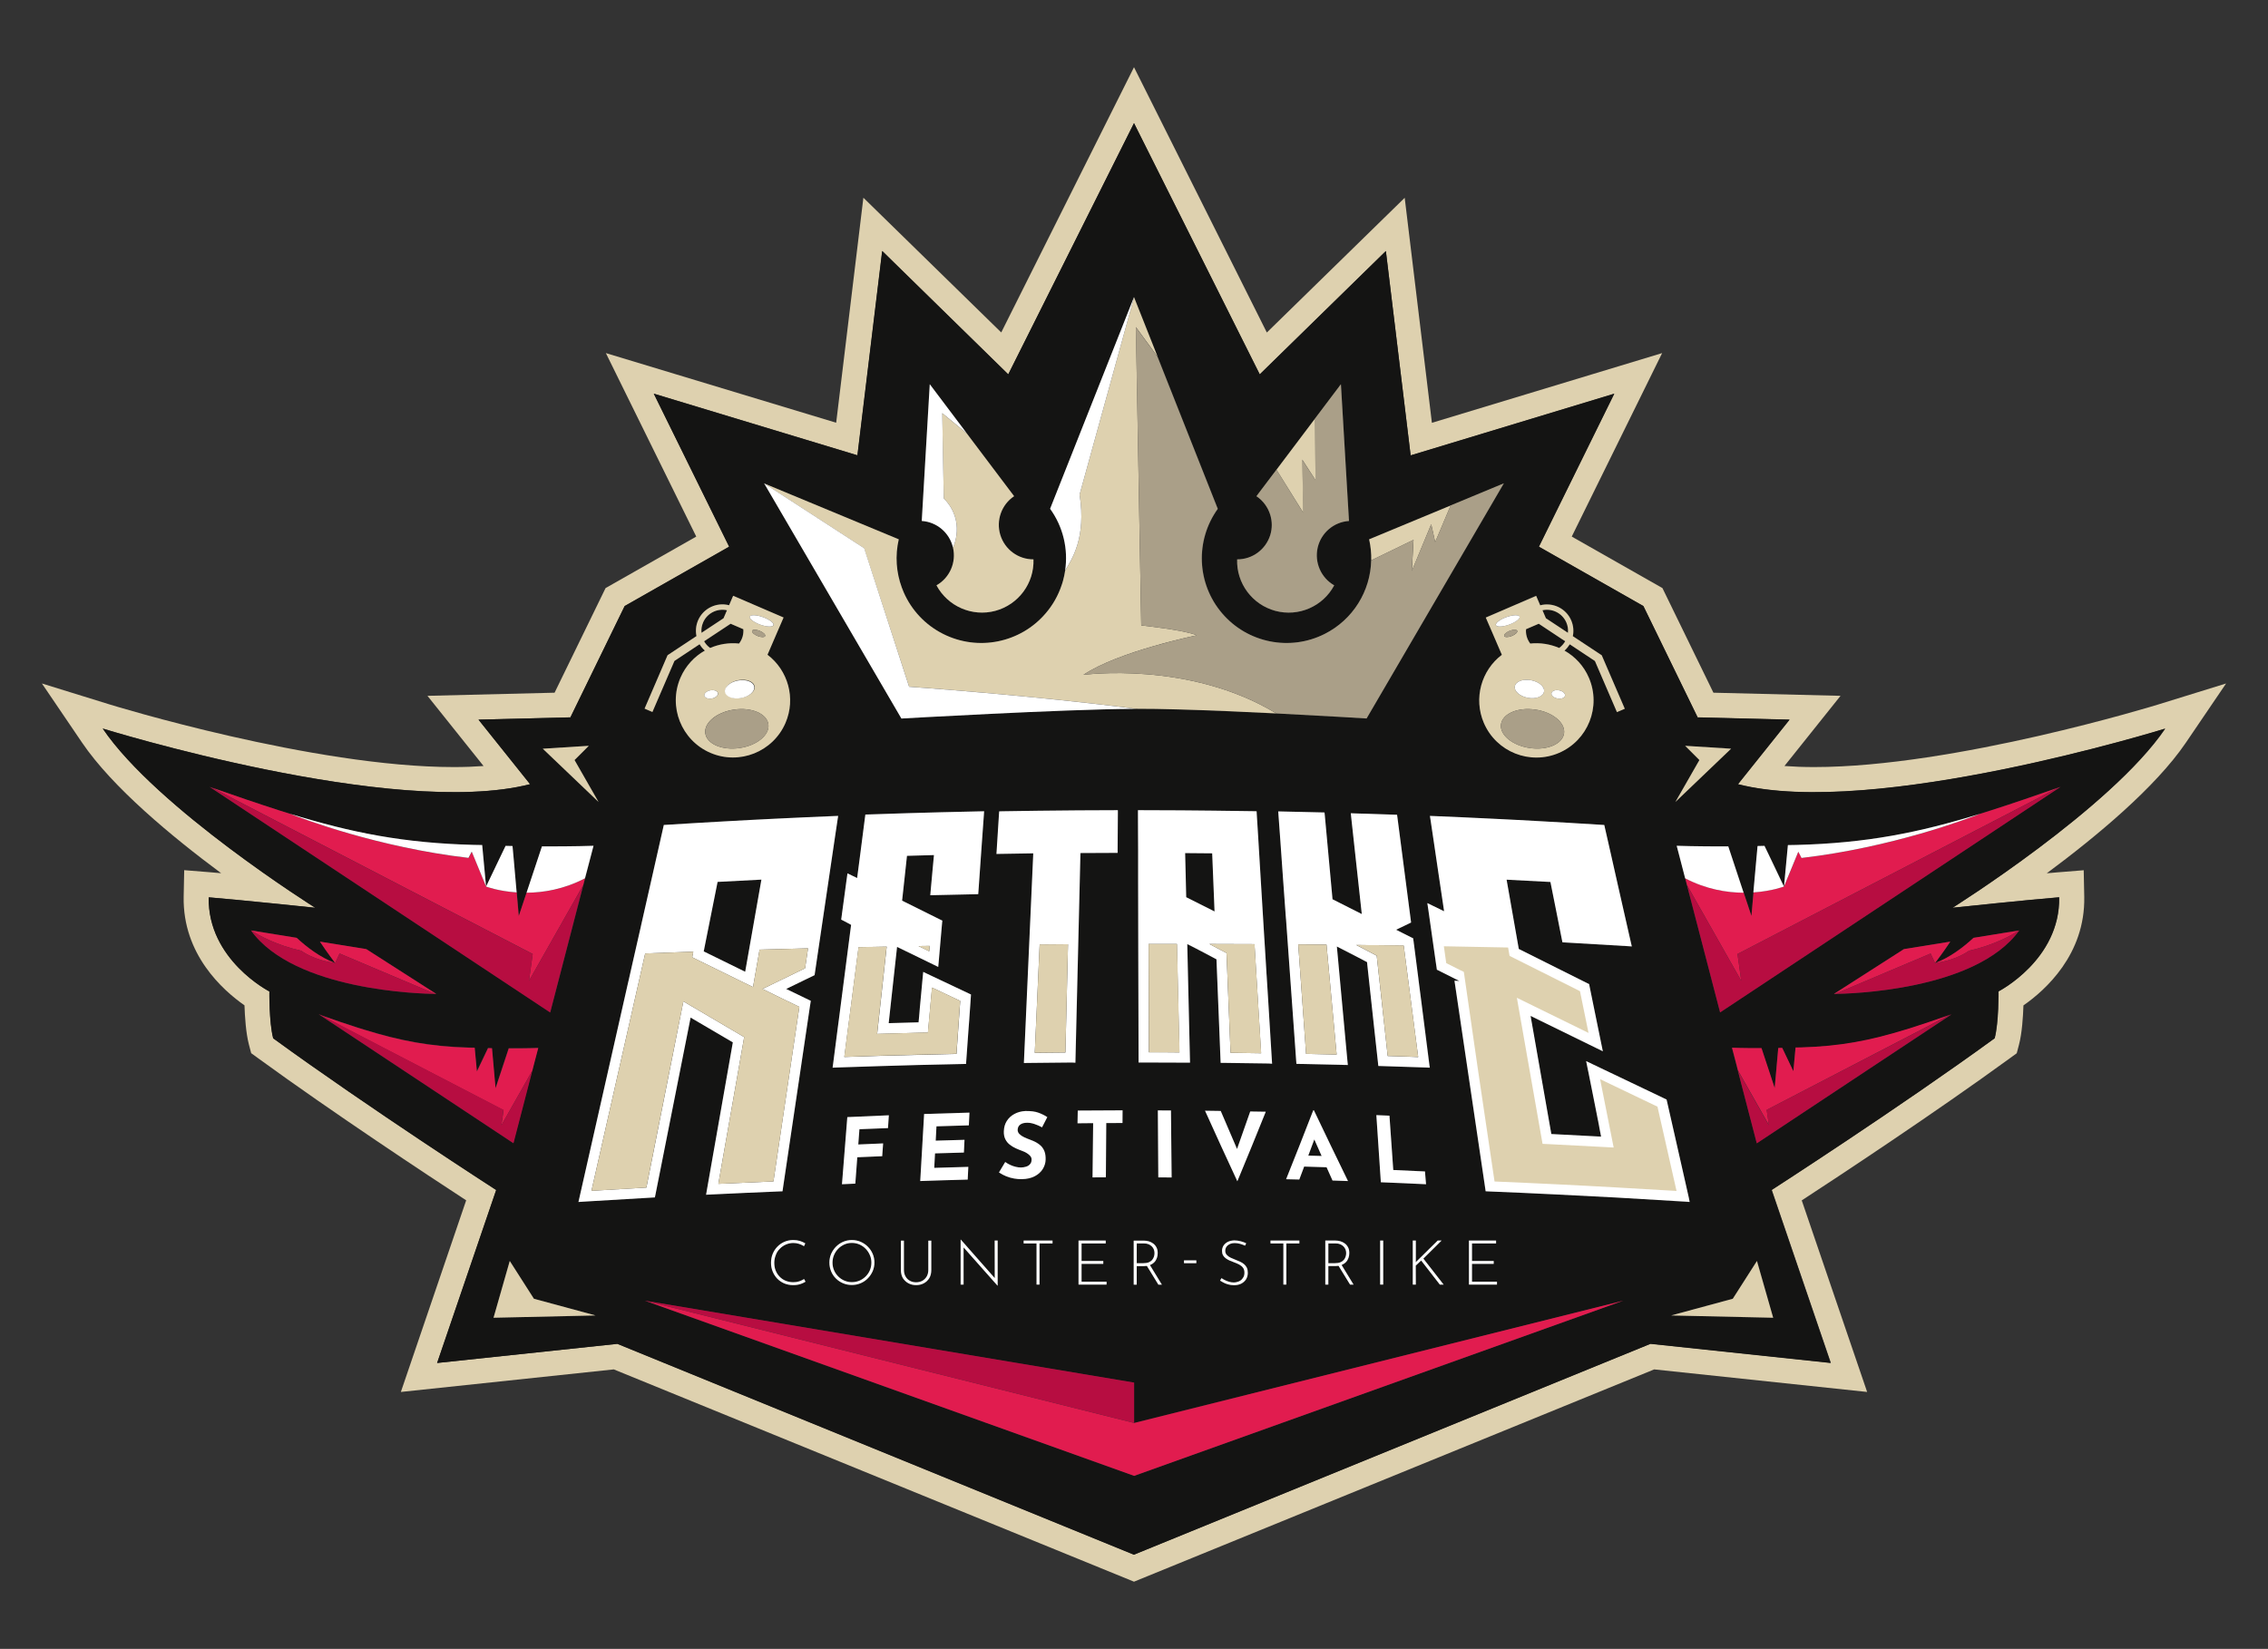 <?xml version="1.0" encoding="utf-8"?>
<!-- Generator: Adobe Illustrator 27.5.0, SVG Export Plug-In . SVG Version: 6.00 Build 0)  -->
<svg version="1.1" id="Vrstva_3" xmlns="http://www.w3.org/2000/svg" xmlns:xlink="http://www.w3.org/1999/xlink" x="0px" y="0px"
	 viewBox="0 0 2976 2164" style="enable-background:new 0 0 2976 2164;" xml:space="preserve">
<rect x="0" y="0" width="2976" height="2164" fill="#333333" stroke="none"/>
<style type="text/css">
	.st0{fill:none;}
	.st1{fill:#DED1AF;}
	.st2{fill:#141413;}
	.st3{fill:#FFFFFF;}
	.st4{fill:#E11C4F;}
	.st5{fill:#AA9F88;}
	.st6{fill:#B70D41;}
</style>
<g>
	<polygon class="st0" points="1916.9,1290.7 1921.8,1285.2 1939,1401.4 1920.8,1275.4 	"/>
	<path class="st1" d="M2831.5,924.7c-2.6,0.8-266.4,82-451.1,82c-13.8,0-26.8-0.5-38.9-1.4l73.6-92.1l-166.8-4.1l-66.9-137.3
		l-119-67.6L2181,463.4l-302.1,91.5l-35.7-295.3l-180.9,176.8L1488,88.2l-174.2,348.1l-180.9-176.8l-35.7,295.3L795,463.4
		l118.6,240.8l-119,67.6l-66.9,137.3l-166.8,4.1l73.6,92.1c-12.2,0.9-25.2,1.4-38.9,1.4c-184.8,0-448.5-81.2-451.1-82L55,897
		l52.6,77.5c39.8,58.7,117.8,123.4,182.6,171.5c-5.1-0.5-9.7-0.8-13.7-1.2l-34.8-2.8l-0.7,34.9c-1.4,75.6,51.3,122.6,79.8,142.5
		c0.5,15.2,1.9,36.4,5.8,51.4l3,11.4l9.5,6.9c98.5,71.7,223.2,154,272.6,186.2L526,1826.8l279.4-29.6l682.6,278.6l682.6-278.6
		l279.4,29.6l-85.8-251.4c49.4-32.2,174.1-114.5,272.6-186.2l9.5-6.9l3-11.4c3.9-15,5.3-36.2,5.8-51.4
		c28.5-19.8,81.2-66.8,79.8-142.5l-0.7-34.9l-34.8,2.8c-4,0.3-8.6,0.7-13.7,1.2c64.9-48.1,142.8-112.8,182.6-171.5L2921,897
		L2831.5,924.7z M2562.3,1191.2c0,0,100.1-10.5,139.8-13.7c1.5,82-79.6,123.5-79.6,123.5s0.5,40.4-5,61.5
		c-125.8,91.6-292.6,199.1-292.6,199.1l77.5,227l-236.5-25.1L1488,2040.3l-677.8-276.7l-236.5,25.1l77.5-227
		c0,0-166.8-107.5-292.6-199.1c-5.5-21.1-5-61.5-5-61.5s-81.1-41.5-79.6-123.5c39.6,3.2,139.8,13.7,139.8,13.7
		s-207.8-130.3-278.9-235.2c0,0,382.2,118.7,560.8,73l-67.7-84.7l120.6-3l71.2-146.1l137.1-77.9l-98.9-200.8l267.2,80.9l32.5-268.2
		L1323,491.3l165-329.7l165,329.7l165.5-161.8l32.5,268.2l267.2-80.9l-98.9,200.8l137.1,77.9l71.2,146.1l120.6,3l-67.7,84.7
		c178.5,45.7,560.8-73,560.8-73C2770.1,1060.9,2562.3,1191.2,2562.3,1191.2z"/>
	<path class="st2" d="M949.4,811.4l4.5-10.5c-12.7-2.8-26,3.7-31.3,16c-1.9,4.4-2.6,9.1-2.1,13.6L949.4,811.4z"/>
	<path class="st2" d="M2057.4,830.5c0.4-4.5-0.2-9.1-2.1-13.6c-5.3-12.3-18.6-18.8-31.3-16l4.5,10.5L2057.4,830.5z"/>
	<path class="st2" d="M1127.8,1633.3c-3.1-1.4-6.4-2-9.9-2c-3.6,0-6.9,0.7-10,2.1c-3.1,1.4-5.8,3.3-8.1,5.7
		c-2.3,2.4-4.1,5.1-5.4,8.3c-1.3,3.1-1.9,6.4-1.9,9.9c0,3.5,0.7,6.8,2,9.9c1.3,3.1,3.1,5.8,5.5,8.1c2.3,2.3,5,4.2,8.1,5.5
		c3.1,1.3,6.3,2,9.8,2c3.6,0,6.9-0.7,10-2c3.1-1.3,5.8-3.2,8.1-5.5c2.3-2.3,4.2-5,5.5-8.1c1.3-3.1,2-6.4,2-10c0-3.5-0.7-6.9-2-10
		c-1.3-3.1-3.2-5.9-5.5-8.2C1133.6,1636.5,1130.9,1634.6,1127.8,1633.3z"/>
	<path class="st2" d="M999.1,1154.5c-19.1,0.9-38.4,1.9-57.5,3l-18.2,91.3c17.8,8.8,36,17.7,54.4,26.7L999.1,1154.5z"/>
	<path class="st2" d="M931.9,850.4c11.8-5.1,24.9-7.2,38-5.8c1.3-1.8,2.5-3.7,3.4-5.8c1.8-4.2,2.5-8.7,2.2-13l-16.7-7.2l-34.7,23
		C926,845,928.6,848,931.9,850.4z"/>
	<path class="st2" d="M1759,1656.6c1.9-0.8,3.4-1.9,4.5-3.2c1.1-1.3,1.9-2.7,2.3-4.3c0.5-1.5,0.7-3.1,0.7-4.5c0-1.7-0.3-3.4-0.9-4.9
		c-0.6-1.5-1.5-2.9-2.7-4c-1.2-1.2-2.6-2.1-4.3-2.8c-1.7-0.7-3.6-1-5.6-1h-9.8v25.9h8.7C1754.7,1657.8,1757.1,1657.4,1759,1656.6z"
		/>
	<path class="st2" d="M1592.2,1159.1l-1.6-39.3c-11.8-0.1-23.7-0.2-35.5-0.3l0.7,28l0.7,29.9c12.3,6.2,24.7,12.4,37.2,18.7
		L1592.2,1159.1z"/>
	<path class="st2" d="M2007.9,844.6c13.1-1.4,26.2,0.7,38,5.8c3.3-2.4,6-5.4,7.9-8.8l-34.7-23l-16.7,7.2c-0.3,4.3,0.3,8.8,2.2,13
		C2005.4,840.9,2006.6,842.8,2007.9,844.6z"/>
	<path class="st2" d="M1511.9,1653.4c1.1-1.3,1.9-2.7,2.3-4.3c0.5-1.5,0.7-3.1,0.7-4.5c0-1.7-0.3-3.4-0.9-4.9
		c-0.6-1.5-1.5-2.9-2.7-4c-1.2-1.2-2.6-2.1-4.3-2.8c-1.7-0.7-3.6-1-5.6-1h-9.8v25.9h8.7c2.9,0,5.3-0.4,7.2-1.2
		C1509.4,1655.8,1510.9,1654.7,1511.9,1653.4z"/>
	<path class="st2" d="M1724.6,1495.4c-2.6,7.1-5.3,14.1-7.9,21.2c5.8,0.2,11.6,0.3,17.5,0.5
		C1731,1509.9,1727.8,1502.7,1724.6,1495.4z"/>
	<path class="st2" d="M2280.5,1029.1l67.7-84.7l-120.6-3l-71.2-146.1l-137.1-77.9l98.9-200.8L1851,597.6l-32.5-268.2L1653,491.3
		l-165-329.7l-165,329.7l-165.5-161.8L1125,597.6l-267.2-80.9l98.9,200.8l-137.1,77.9l-71.2,146.1l-120.6,3l67.7,84.7
		c-178.5,45.7-560.8-73-560.8-73c71.1,104.8,278.9,235.2,278.9,235.2s-100.1-10.5-139.8-13.7c-1.5,82,79.6,123.5,79.6,123.5
		s-0.5,40.4,5,61.5c125.8,91.6,292.6,199.1,292.6,199.1l-77.5,227l236.5-25.1l677.8,276.7l677.8-276.7l236.5,25.1l-77.5-227
		c0,0,166.8-107.5,292.6-199.1c5.5-21.1,5-61.5,5-61.5s81.1-41.5,79.6-123.5c-39.6,3.2-139.8,13.7-139.8,13.7
		s207.8-130.3,278.9-235.2C2841.2,956.1,2459,1074.8,2280.5,1029.1z M2211.2,978.8l60.3,3.7l-73.1,69.9l31.5-55L2211.2,978.8z
		 M2021.1,794.3c16.3-4.3,33.8,3.9,40.7,19.8c2.9,6.8,3.5,14,2.1,20.7l37.8,25l0,0l0.1,0L2132,930l-10.3,4.4l-28.9-67.1l-33-21.9
		c-1.8,3.1-4.1,5.9-6.9,8.3c13.8,7.8,25.2,20,32,35.6c16.4,38-1.2,82.2-39.2,98.6c-38,16.4-82.2-1.2-98.6-39.2
		c-13.9-32.4-3.3-69.1,23.6-89.5l-13-30.2l0,0l-8.1-18.7l66.1-28.5L2021.1,794.3z M1623.4,734.1c20,0.1,37.6-12.9,43.5-32
		c2.7-8.8,2.6-17.9,0-26.3c-2.9-9.8-9.2-18.6-18.2-24.6l26.3-34.8l50.5-66.9l34.1-45.2l7.6,129l3,50.5c-19.9,1.3-36.7,15.5-41.1,35
		c-4.5,19.5,4.3,39.6,21.7,49.5c-14.8,27.7-46.8,41.6-77.2,33.5C1643.1,793.5,1622.3,765.5,1623.4,734.1z M1214.3,599.8l5.6-95.6
		l48.6,64.5l49.6,65.8l12.6,16.7c-16.6,11.1-24,31.8-18.1,50.9c5.9,19.1,23.5,32.1,43.5,32c1,31.4-19.8,59.4-50.1,67.6
		c-30.4,8.1-62.4-5.7-77.2-33.5c17.3-9.9,26.2-30,21.7-49.5c-4.5-19.5-21.2-33.7-41.1-35L1214.3,599.8z M1179.4,707.8
		c-5,21.7-3.3,43.6,4,63.3c0.8,2.2,1.7,4.4,2.6,6.5c10.2,23,28,42.5,51.7,54.4c45.7,23,101.3,11.8,134.5-27.1
		c9.3-10.9,16.2-23.3,20.7-36.3c0.8-2.3,1.5-4.7,2.2-7.1c1.1-4.1,2-8.3,2.6-12.5c4.1-27.9-2.4-57.1-19.7-81.2l24.4-61.5l85.7-216.3
		l0.1,0.3l30.9,78l0,0l79,199.5c-29.9,41.6-27.6,98.1,5.7,137.1c33.2,38.9,88.7,50.1,134.5,27.1c37.3-18.8,60.2-56.3,61.1-96.6
		c0.2-9.1-0.7-18.4-2.8-27.6l107-44.4l69.8-29L1793.2,943c0,0-53.4-3.3-118.5-6.6h0c-20.1-1-41.2-2-62.3-2.9
		c-45.4-1.9-90.2-3.3-122.2-3.2h-2.2c-93.9,0.5-305.2,12.7-305.2,12.7l-180.1-308.6L1179.4,707.8z M1894.3,1685.9h-5l-24.5-31.6
		l-7,6.7l0.1,24.9h-4.1v-57.8h4.1v26.1l-0.2,2.8l0.2-0.7l28.6-28.2h5.1l-23.9,23.7L1894.3,1685.9z M1811.9,1551.6
		c-2-29.4-3.9-58.7-5.9-88.1c5.7,0.2,11.5,0.5,17.2,0.7c1.7,23.8,3.4,47.5,5,71.3c13.9,0.6,27.8,1.2,41.6,1.9
		c0.4,5.6,0.9,11.2,1.3,16.8C1851.4,1553.3,1831.6,1552.4,1811.9,1551.6z M1815,1628.1v57.8h-4v-57.8H1815z M1871.1,1401.1
		c-19.4-0.7-39.1-1.3-58.6-1.9l-3.8-0.1l-0.4-3.8l-5-45.5l-8.9-82l-0.5-5c0,0-25.9-13.7-39.6-20.5l11.8,128l2.1,22.6l0.5,4.9
		l-4.9-0.1c-19.4-0.5-39.2-0.9-58.6-1.3l-4-0.1l-0.3-4l-6.4-89.4l-6.9-96.3l-0.1-0.8l-0.3-3.8l-1.2-16.4l-1.9-26.3l-0.3-4.1
		l-3.8-53.8l-2.3-31.6l-0.3-4.8l4.8,0.1c17.3,0.3,34.7,0.7,52,1.2l3.9,0.1l0.4,3.9l10.1,110c12.7,6.4,25.5,12.9,38.4,19.4
		l-13.1-119.8l-0.8-7.5l-0.5-5l5,0.2c17.3,0.5,34.7,1.1,52,1.7l3.7,0.1l0.5,3.7l12.7,97.7l4.8,36.9l0.4,3.1l-2.8,1.4
		c-5.6,2.7-11.2,5.4-16.9,8.1c6.8,3.4,13.5,6.8,20.3,10.2l2.1,1l0.3,2.3l0.2,1.3l0.1,0.7l0.3,2.5l0.3,2.1l5.5,42.8l0.3,2.6l0.2,1.6
		l2.8,21.6l11.3,87.2l0.7,5.1L1871.1,1401.1z M1667.1,1631.9v-3.8h37.9v3.8h-17v54h-4v-54H1667.1z M1631.2,1663.6
		c-1.4-1.7-3.1-3.1-5.2-4.2c-2.1-1.1-4.4-2.1-6.8-2.9c-1.8-0.7-3.7-1.5-5.5-2.2c-1.8-0.8-3.5-1.7-5-2.9c-1.5-1.1-2.7-2.5-3.6-4
		c-0.9-1.6-1.3-3.5-1.3-5.7c0-2.8,0.7-5.2,2.1-7.2c1.4-2.1,3.3-3.7,5.7-4.8c2.4-1.2,5.2-1.8,8.3-1.8c2.7,0,5.5,0.4,8.3,1.1
		c2.8,0.7,5.2,1.6,7.3,2.7l-1.5,3.1c-1.7-0.8-3.7-1.6-6.2-2.3c-2.4-0.7-4.9-1.1-7.3-1.1c-3.8,0-6.8,1-9.1,2.9
		c-2.3,1.9-3.4,4.3-3.4,7.2c0,2.2,0.7,4,2,5.4c1.3,1.4,3,2.7,5.1,3.7c2.1,1,4.4,2,6.8,2.9c1.9,0.7,3.8,1.5,5.7,2.4
		c1.9,0.9,3.6,1.9,5.1,3.2c1.5,1.3,2.7,2.8,3.6,4.6c0.9,1.8,1.3,4.1,1.3,6.8c0,3.2-0.8,6-2.3,8.5c-1.5,2.5-3.6,4.4-6.4,5.7
		c-2.7,1.4-5.9,2-9.4,2c-2.9,0-5.5-0.4-7.9-1.1c-2.4-0.7-4.4-1.5-6.2-2.5c-1.8-1-3.2-1.7-4.2-2.4l1.9-3.3c1.2,0.9,2.6,1.7,4.4,2.6
		c1.7,0.9,3.6,1.6,5.6,2.2c2,0.6,4,0.9,6,0.9c2.3,0,4.6-0.5,6.8-1.4c2.2-0.9,4-2.3,5.5-4.2c1.4-1.9,2.2-4.2,2.2-7.1
		C1633.2,1667.6,1632.5,1665.3,1631.2,1663.6z M1623.6,1550.4c-14.4-30.9-28.6-61.8-42.4-92.6c6.9,0.1,13.8,0.2,20.6,0.3
		c7.1,16.6,14.2,33.3,21.4,49.9c5.8-16.4,11.6-32.8,17.3-49.2c6.8,0.1,13.6,0.3,20.4,0.4C1648.7,1489.5,1636.3,1519.9,1623.6,1550.4
		z M1605.9,1395.1l-4.1,0l-0.2-4.1l-1.5-37.8l-3.6-89.4l-0.2-4.6c0,0-24.9-13.3-38.3-20l1.5,65.5l2,85.6l0.1,4.5l-4.5,0
		c-19.4-0.1-39.1-0.2-58.6-0.2l-4.4,0l0-4.3l-0.4-139.1l-0.1-46.6l0-1.5l0-3l-0.1-42.7l0-4.1l0-19.1l0-19l-0.1-19.9l-0.1-27.4l0-4.4
		l4.4,0c17.3,0,34.8,0.1,52,0.2c14.4,0.1,29,0.2,43.3,0.4c17.2,0.2,34.7,0.4,52,0.7l4,0.1l0.2,4l1.9,30.4l1,16.9l2,33.1l5,82.2
		l0.2,2.8l0.1,1.7l2.3,37.3l0.3,5.4l0.1,1.1l0.2,3.1l1.6,25.5l5.1,83.1l0.3,4.7l-4.7-0.1C1645,1395.6,1625.3,1395.3,1605.9,1395.1z
		 M1569.7,1654.1v3.7h-16.2v-3.7H1569.7z M1524.6,1685.9h-4.6l-15.1-24.6c-1.3,0.2-2.8,0.3-4.3,0.3h-9v24.3h-4v-57.8h13.2
		c2.2,0,4.3,0.3,6.5,0.9c2.1,0.6,4.1,1.6,5.9,2.9c1.8,1.3,3.2,3,4.3,5.1c1.1,2.1,1.6,4.5,1.6,7.4c0,2.2-0.3,4.3-1,6.3
		c-0.7,2-1.7,3.9-3.2,5.5c-1.5,1.6-3.4,2.9-5.7,3.9c-0.1,0-0.1,0-0.2,0.1L1524.6,1685.9z M1519.8,1545.2
		c-0.2-29.3-0.4-58.6-0.6-87.9c5.7,0,11.5,0.1,17.2,0.1c0.3,29.3,0.6,58.6,0.9,88C1531.5,1545.3,1525.7,1545.3,1519.8,1545.2z
		 M1704.8,1548.1c-5.8-0.2-11.5-0.3-17.3-0.4c12.1-30.2,24-60.3,35.6-90.4c0.3,0,0.6,0,0.9,0c14.6,30.9,29.5,61.8,44.7,92.8
		c-6.8-0.2-13.5-0.5-20.3-0.7c-2.6-5.8-5.2-11.6-7.8-17.4c-9.8-0.3-19.6-0.6-29.4-0.9C1709.2,1536.7,1707,1542.4,1704.8,1548.1z
		 M1739.1,1628.1h13.2c2.2,0,4.3,0.3,6.5,0.9c2.1,0.6,4.1,1.6,5.9,2.9c1.8,1.3,3.2,3,4.3,5.1c1.1,2.1,1.6,4.5,1.6,7.4
		c0,2.2-0.3,4.3-1,6.3c-0.7,2-1.7,3.9-3.2,5.5c-1.5,1.6-3.4,2.9-5.7,3.9c-0.1,0-0.1,0-0.2,0.1l15.7,25.7h-4.6l-15.1-24.6
		c-1.3,0.2-2.8,0.3-4.3,0.3h-9v24.3h-4V1628.1z M1447.7,1654.9v3.8h-28.5v23.4h32.8v3.8h-36.8v-57.8h35.7v3.8h-31.7v23H1447.7z
		 M1451.6,1474c-0.2,23.7-0.4,47.5-0.5,71.2c-5.8,0-11.7,0.1-17.5,0.1c0.3-23.7,0.5-47.5,0.8-71.2c-6.8,0-13.7,0.1-20.5,0.2
		c0.1-5.6,0.2-11.2,0.3-16.7c19.6-0.2,39.2-0.3,58.8-0.3c0,5.6,0,11.2-0.1,16.7C1465.8,1474,1458.7,1474,1451.6,1474z
		 M1343.2,1631.9v-3.8h37.9v3.8h-17v54h-4v-54H1343.2z M1352.3,1517.3c-1.1-1.4-2.6-2.7-4.6-3.9c-1.9-1.2-4-2.2-6.3-3
		c-2.7-1-5.4-2.1-8.3-3.4c-2.8-1.3-5.5-2.9-7.9-4.8c-2.4-1.9-4.4-4.3-5.8-7.2c-1.5-2.9-2.1-6.4-1.9-10.6c0.2-5.1,1.5-9.5,3.9-13.3
		c2.4-3.8,5.7-6.8,9.9-9.1c4.2-2.3,9-3.6,14.4-3.9c7-0.1,12.7,0.6,17.1,2.2c4.3,1.6,8.2,3.5,11.7,5.8c-2.3,4.5-4.6,8.9-6.9,13.4
		c-3.3-1.8-6.6-3.2-10.1-4.4c-3.4-1.1-6.6-1.7-9.6-1.6c-3.7,0.1-6.7,0.9-8.9,2.4c-2.2,1.6-3.3,3.8-3.4,6.9c-0.1,2.1,0.7,3.9,2.3,5.5
		c1.6,1.6,3.6,3,6.2,4.2c2.5,1.2,5.2,2.3,8,3.3c2.5,0.9,5,2,7.5,3.3c2.5,1.3,4.7,2.9,6.6,4.8c1.9,1.9,3.5,4.3,4.6,7.2
		c1.1,2.9,1.6,6.4,1.5,10.7c-0.1,4.5-1.4,8.6-3.8,12.5c-2.4,3.9-5.9,7-10.5,9.4c-4.6,2.4-10.2,3.7-16.8,3.8
		c-3.4,0.1-6.8-0.2-10.3-0.8c-3.5-0.6-6.9-1.6-10.2-2.9c-3.3-1.3-6.5-3-9.6-5.1c2.7-4.6,5.5-9.1,8.2-13.7c2,1.5,4.3,2.8,6.7,3.9
		c2.4,1.1,4.8,2,7.3,2.5c2.5,0.6,4.7,0.9,6.8,0.8c2.1,0,4.2-0.4,6.4-1c2.1-0.6,3.9-1.7,5.4-3.1c1.4-1.5,2.2-3.5,2.3-6
		C1353.9,1520.3,1353.4,1518.7,1352.3,1517.3z M1348.3,1395.2l-4.6,0.1l0.2-4.6l6-134.5l6.1-136.1c-14.5,0.2-29.2,0.4-43.6,0.7
		l-4.7,0.1l0.3-4.7l1.8-28.5l1.2-18.7l0.3-4l4-0.1c15.8-0.3,31.7-0.5,47.4-0.7c17.3-0.2,34.7-0.4,52-0.5c15.9-0.1,32-0.2,47.9-0.2
		l4.4,0l0,4.4l-0.2,29.5l-0.1,17.8l0,4.3l-4.3,0c-14.8,0-29.7,0.1-44.5,0.2l-3.2,133.4l-3.3,137.6l-0.1,4.2l-4.2,0
		C1387.5,1394.8,1367.7,1395,1348.3,1395.2z M1264.4,1685.9h-3.9v-59h0.2l44.5,50.6l-0.1-49.4h3.8v59.2h-0.2l-44.5-50.2
		L1264.4,1685.9z M1158.9,1500.6c-0.4,5.6-0.8,11.2-1.2,16.8c-10.9,0.4-21.8,0.9-32.7,1.4c-0.9,11.5-1.7,23.1-2.6,34.6
		c-5.8,0.3-11.7,0.5-17.5,0.8c2.3-29.4,4.7-58.7,7-88.1c18.2-0.9,36.4-1.7,54.5-2.4c-0.4,5.6-0.8,11.2-1.1,16.8
		c-12.5,0.5-25,1-37.5,1.6c-0.5,6.7-1,13.3-1.5,20C1137.1,1501.6,1148,1501.1,1158.9,1500.6z M1147.5,1657.1c0,4.1-0.8,7.9-2.3,11.4
		c-1.5,3.6-3.7,6.7-6.4,9.4c-2.7,2.7-5.9,4.8-9.4,6.4c-3.6,1.5-7.4,2.3-11.5,2.3c-4.1,0-7.9-0.7-11.4-2.2c-3.6-1.5-6.7-3.5-9.4-6.2
		c-2.7-2.7-4.8-5.8-6.4-9.4c-1.5-3.6-2.3-7.5-2.3-11.7c0-4.1,0.8-7.9,2.3-11.4c1.5-3.6,3.6-6.7,6.4-9.4c2.7-2.7,5.8-4.9,9.4-6.4
		c3.6-1.5,7.4-2.3,11.4-2.3c4.1,0,7.9,0.8,11.5,2.3c3.6,1.5,6.7,3.7,9.4,6.4c2.7,2.7,4.8,5.9,6.4,9.4
		C1146.7,1649.2,1147.5,1653,1147.5,1657.1z M1156.2,1399.1c-19.4,0.6-39.1,1.2-58.6,1.9l-5.1,0.2l0.7-5.1l6.1-47.3l1.6-12.1
		l15.4-119.2l0.5-3.7c0,0-6.6-3.7-10.2-5.5l-2.8-1.4l0.4-3.1l0.4-2.9l0.2-1.7l2.1-15.4l3.7-27.4l0.6-4.2l0.8-6l5.4,2.6
		c2.4,1.2,4.9,2.3,7.3,3.5l4.2-32.2l6.1-47.4l0.5-3.7l3.7-0.1c17.3-0.6,34.8-1.2,52-1.7c14.4-0.4,28.9-0.8,43.3-1.2
		c17.2-0.4,34.7-0.8,52-1.2l4.8-0.1l-0.3,4.8l-1.4,19.4l-2,27.9l-1.6,22.8l-2.1,29.9l-0.3,4l-4,0.1c-17.9,0.4-36.1,0.8-54,1.2
		l-4.9,0.1l0.4-4.9l2.5-27.5l1.9-20.3c-11.7,0.3-23.6,0.6-35.4,1l-3.2,29.6l-3.2,29.2c16.3,8.2,33.1,16.5,50.1,24.9l2.7,1.3l-0.3,3
		l-0.2,2.1l-4.3,49.4l-0.6,6.3l-5.7-2.8c-16.3-7.9-32.5-15.8-48.3-23.5l-4.1,37.2l-6.9,62.9c13-0.4,26.1-0.7,39.2-1.1l0.4-4.1
		l0.3-3.2l0.1-0.9l0-0.4l0.2-2.2l0.2-2.3l0.2-2.5l0.2-2.5l1.8-19.3l1.7-18.4l0.2-2.1l0.2-2.1l0.6-6.2l5.6,2.7
		c17.7,8.4,36,17,54.4,25.7l2.7,1.3l-0.2,3l-0.8,11.8l-1,13.9l-0.3,4.7l-0.5,6.5l-0.3,3.9l-0.8,11l-2.3,32.3l-0.3,4l-4,0.1
		c-19.4,0.4-39.2,0.8-58.6,1.3C1188.8,1398.2,1172.4,1398.6,1156.2,1399.1z M1182.3,1628.1h4v38.3c0,3.4,0.7,6.3,2.1,8.7
		c1.4,2.4,3.3,4.3,5.7,5.7c2.4,1.3,5.1,2,8.1,2c3.1,0,5.9-0.7,8.3-2c2.4-1.3,4.3-3.2,5.7-5.7c1.4-2.4,2.1-5.3,2.1-8.7v-38.3h3.9
		v38.5c0,4.2-0.9,7.8-2.6,10.7c-1.8,3-4.2,5.3-7.2,6.8c-3,1.6-6.4,2.4-10.1,2.4c-3.7,0-7.1-0.8-10.1-2.4c-3-1.6-5.4-3.9-7.1-6.8
		c-1.7-3-2.6-6.6-2.6-10.7V1628.1z M1207.5,1550c1.7-29.3,3.4-58.7,5.1-88c19.8-0.7,39.7-1.3,59.5-1.8c-0.3,5.6-0.5,11.2-0.8,16.7
		c-14.2,0.4-28.3,0.8-42.5,1.3c-0.3,6.3-0.7,12.5-1,18.8c12.6-0.4,25.2-0.8,37.8-1.1c-0.3,5.6-0.5,11.2-0.8,16.7
		c-12.6,0.3-25.3,0.7-37.9,1.1c-0.3,6.3-0.7,12.7-1,19c14.9-0.5,29.8-0.9,44.7-1.3c-0.3,5.6-0.5,11.2-0.8,16.7
		C1249,1548.7,1228.3,1549.3,1207.5,1550z M876.1,859.8L876.1,859.8L876.1,859.8l37.8-25c-1.4-6.7-0.8-13.9,2.1-20.7
		c6.9-16,24.4-24.1,40.7-19.8l5.3-12.4l66.1,28.5l-8.1,18.7l0,0l-13,30.2c26.9,20.3,37.5,57.1,23.6,89.5
		c-16.4,38-60.5,55.6-98.6,39.2c-38-16.4-55.6-60.5-39.2-98.6c6.7-15.7,18.2-27.8,32-35.6c-2.7-2.4-5-5.3-6.9-8.3l-33,21.9
		l-28.9,67.1l-10.3-4.4L876.1,859.8z M772.6,978.8l-18.7,18.7l31.5,55l-73.1-69.9L772.6,978.8z M275.1,1032.7
		c1.1,0.4,2.3,0.8,3.4,1.2c31.4,11,60,20.8,87,29.4c0.1,0.1,0.1,0.1,0.2,0.1c4.9,1.6,9.9,3.1,14.7,4.6
		c80.9,24.9,149.1,38.5,241,40.9c3.7,0.1,7.5,0.2,11.4,0.2l5.1,54.4l16.8-35.1l8.8-18.3c3.1,0.1,6.1,0.2,9.1,0.2l1.6,17.5l3.9,43.4
		l2.7,31l3.7-11l0-0.1l6.5-19.5l20.2-60.8c41.3,0.2,67.7-0.8,67.7-0.8l-3.5,13.4l-7.6,29.3l-2.3,8.9l-43.5,167.1L275.1,1032.7z
		 M329.3,1221.1l60,9.7c12.8,11.9,30.9,25.9,50.5,33.1c-0.5-0.7-11-14.4-20-28.1l60.8,9.8l91.8,58.8c0,0-0.5,0-1.4,0
		C554,1304.3,386.5,1300.6,329.3,1221.1z M418.2,1331.2c0.7,0.2,1.3,0.5,2,0.7c18,6.3,34.3,11.9,49.7,16.8c0,0,0.1,0,0.1,0
		c2.8,0.9,5.6,1.8,8.4,2.6c46.3,14.2,85.3,22,137.8,23.4c2.1,0.1,4.3,0.1,6.5,0.1l2.9,31.1l9.6-20.1l5-10.5c1.8,0.1,3.5,0.1,5.2,0.1
		l0.9,10l2.2,24.8l1.6,17.7l2.1-6.3l0,0l3.7-11.2l11.5-34.8c23.6,0.1,38.7-0.5,38.7-0.5l-2,7.6l-4.4,16.8l-1.3,5.1l-24.9,95.6
		L418.2,1331.2z M647.6,1729.4l21.2-74.6l31.7,49.6l80.9,22L647.6,1729.4z M764.8,1577l-5.8,0.4l1.3-5.7l63.3-279.8l0.5-2.2l1.1-4.7
		l4.7-20.8l9.9-43.5l0.9-3.9l0.5-2.4l3.8-16.8l9.2-40.6l16.1-71.2l0.7-3.2l3.3-0.2c25.8-1.6,51.9-3.2,77.7-4.6
		c21.5-1.2,43.3-2.3,64.8-3.4c25.8-1.3,51.9-2.4,77.7-3.5l5.3-0.2l-0.8,5.2l-3.2,21.4l-7.3,49.5l-10.1,68.3l-9.2,62.3l-0.3,2.3
		l-2.1,1c-11.7,5.7-23.4,11.4-35.2,17.1c9.7,4.7,19.6,9.5,29.4,14.2l2.9,1.4l-0.5,3.2l-0.2,1.3l-0.3,1.8l-0.1,0.7l-0.9,6.1
		l-9.5,64.1l-0.4,2.6l-0.5,3.6l-14.6,98.3l-9.6,64.7l-0.5,3.6l-3.6,0.1c-30.3,1.2-60.9,2.6-91.2,4.1l-5.5,0.3l0.9-5.4l5.3-30.2
		l28.3-161l0.6-3.4l-55.4-32.5l-20.4,102.8l-25.8,129.9l-0.7,3.3l-3.4,0.2C825.6,1573.3,794.9,1575.1,764.8,1577z M1017.6,1667.1
		c1.2,3.1,2.9,5.8,5.1,8.1c2.2,2.3,4.8,4.2,7.9,5.5c3.1,1.3,6.5,2,10.3,2c2.8,0,5.4-0.4,7.8-1.2c2.4-0.8,4.5-1.8,6.3-3l1.9,3.5
		c-1.3,0.8-2.7,1.5-4.3,2.2c-1.6,0.7-3.4,1.3-5.4,1.7c-2,0.4-4.1,0.6-6.4,0.6c-4.4,0-8.4-0.8-12-2.3c-3.6-1.5-6.7-3.7-9.2-6.4
		c-2.6-2.7-4.5-5.8-5.9-9.3c-1.4-3.5-2.1-7.2-2.1-11.2c0-4.2,0.7-8.2,2.2-11.8c1.5-3.6,3.5-6.8,6.2-9.5c2.7-2.7,5.8-4.8,9.3-6.4
		c3.5-1.5,7.4-2.3,11.5-2.3c3,0,5.9,0.4,8.6,1.2c2.7,0.8,5.1,1.9,7.2,3.2l-1.7,3.7c-1.9-1.2-4-2.2-6.4-3c-2.4-0.8-4.9-1.2-7.6-1.2
		c-3.4,0-6.7,0.7-9.7,2c-3,1.3-5.7,3.2-8,5.5c-2.3,2.4-4.1,5.1-5.4,8.3c-1.3,3.1-2,6.5-2,10.2
		C1015.9,1660.7,1016.5,1664,1017.6,1667.1z M1488.2,1936.9l-641.7-229.8l-0.2,0l641.8,107.5v53v0L2130,1707L1488.2,1936.9z
		 M1960,1654.9v3.8h-28.5v23.4h32.8v3.8h-36.8v-57.8h35.7v3.8h-31.7v23H1960z M2120.1,1571.7c-25.2-1.4-50.8-2.7-76-3.9
		c-30.3-1.5-60.9-2.8-91.2-4.1l-3.6-0.1l-0.5-3.6l-10.5-70.9l-29.1-196.6l-0.8-5.2l5.3,0.2c0.4,0,0.8,0,1.1,0
		c-1.6-0.8-3.2-1.6-4.8-2.4c-7.6-3.8-15.2-7.6-22.7-11.4l-2-1l-0.3-2.3l-1-6.8l-3.7-25.9l-5.4-38.1l-0.6-4.2l-0.3-2l-1.1-8.1
		l7.4,3.6c4.9,2.4,9.7,4.8,14.6,7.1l-7.3-49l-5.5-37.3l-5-33.6l-0.8-5.2l5.3,0.2c25.8,1.1,52,2.2,77.7,3.5c21.5,1,43.3,2.2,64.8,3.4
		c25.8,1.4,51.9,3,77.7,4.6l3.3,0.2l0.7,3.2l7.8,34.3l8.3,36.9l15.9,70.1l2.1,9.2l1.3,5.7l-5.8-0.4c-27.1-1.7-54.6-3.3-81.8-4.8
		l-3.4-0.2l-0.7-3.3l-7.7-38.9l-7.4-37c-19.1-1-38.4-2.1-57.5-3l16,90.9c29.3,14.7,59.7,29.9,90.4,45.2l1.9,0.9l0.4,2.1l9.4,46.1
		l6.4,31.3l1.8,8.7l-8-3.9c-29.5-14.4-58.7-28.7-86.9-42.5l16.8,95.8l10.4,59.3c21.7,1.1,43.6,2.2,65.3,3.4l-0.8-4.1l-1.4-7.2
		l-0.2-1.2l-0.1-0.7l-1.1-5.7l-0.2-1.2l-0.7-3.7l-0.7-3.7l-4.7-23.6l-6.6-33.1l-0.6-2.8l-0.7-3.4l-1.7-8.6l7.9,3.8
		c30.7,14.7,62.9,30.1,95.7,45.7l1.9,0.9l0.5,2.1l8.8,38.7l1.7,7.5l2.1,9.3l5.1,22.5l5.2,23l5.8,25.7l1.3,5.7l-5.8-0.4
		C2181,1575.1,2150.4,1573.3,2120.1,1571.7z M2326.7,1729.4l-133.8-3l80.9-22l31.7-49.6L2326.7,1729.4z M2305.2,1500.5l-24.9-95.6
		l-1.3-5.1l-4.4-16.8l-2-7.6c0,0,15.1,0.6,38.7,0.5l11.5,34.8l3.7,11.2l0,0l2.1,6.3l1.6-17.7l2.2-24.8l0.9-10c1.7,0,3.4-0.1,5.2-0.1
		l5,10.5l9.6,20.1l2.9-31.1c2.2,0,4.4-0.1,6.5-0.1c52.6-1.4,91.6-9.2,137.8-23.4c2.8-0.8,5.6-1.7,8.4-2.6c0,0,0.1,0,0.1,0
		c15.4-4.9,31.8-10.5,49.7-16.8c0.7-0.2,1.3-0.5,2-0.7L2305.2,1500.5z M2589.6,1230.8l60-9.7c-57.2,79.4-224.7,83.1-241.7,83.3
		c-0.9,0-1.4,0-1.4,0l91.8-58.8l60.8-9.8c-9.1,13.8-19.5,27.4-20,28.1C2558.8,1256.7,2576.8,1242.7,2589.6,1230.8z M2613.1,1063.3
		c0.1,0,0.1,0,0.2-0.1c27-8.6,55.5-18.4,87-29.4c1.1-0.4,2.3-0.8,3.4-1.2l-446.7,296l-43.5-167.1l-2.3-8.9l-7.6-29.3l-3.5-13.4
		c0,0,26.3,1,67.7,0.8l20.2,60.8l6.5,19.5l0,0.1l3.7,11l2.7-31l3.9-43.4l1.6-17.5c3-0.1,6-0.1,9.1-0.2l8.8,18.3l16.8,35.1l5.1-54.4
		c3.8-0.1,7.6-0.1,11.4-0.2c91.9-2.4,160.1-16,241-40.9C2603.3,1066.4,2608.2,1064.9,2613.1,1063.3z"/>
	<path class="st3" d="M859.3,1571.5l0.7-3.3l25.8-129.9l20.4-102.8l55.4,32.5l-0.6,3.4l-28.3,161l-5.3,30.2l-0.9,5.4l5.5-0.3
		c30.2-1.5,60.9-2.8,91.2-4.1l3.6-0.1l0.5-3.6l9.6-64.7l14.6-98.3l0.5-3.6l0.4-2.6l9.5-64.1l0.9-6.1l0.1-0.7l0.3-1.8l0.2-1.3
		l0.5-3.2l-2.9-1.4c-9.9-4.8-19.7-9.5-29.4-14.2c11.8-5.7,23.5-11.4,35.2-17.1l2.1-1l0.3-2.3l9.2-62.3l10.1-68.3l7.3-49.5l3.2-21.4
		l0.8-5.2l-5.3,0.2c-25.8,1.1-52,2.2-77.7,3.5c-21.5,1-43.3,2.2-64.8,3.4c-25.8,1.4-51.9,3-77.7,4.6l-3.3,0.2l-0.7,3.2l-16.1,71.2
		l-9.2,40.6l-3.8,16.8l-0.5,2.4l-0.9,3.9l-9.9,43.5l-4.7,20.8l-1.1,4.7l-0.5,2.2l-63.3,279.8l-1.3,5.7l5.8-0.4
		c30.2-1.9,60.8-3.7,91.1-5.4L859.3,1571.5z M941.6,1157.4c19.1-1,38.4-2.1,57.5-3l-21.3,120.9c-18.4-9-36.6-17.9-54.4-26.7
		L941.6,1157.4z M776.1,1562.8l38.8-171.5l31.7-140c20.7-0.8,41.7-1.6,63.1-2.3l-1.4,7.3l9.3,4.6c17.8,8.8,36,17.7,54.4,26.7
		l16.1,7.8l8.6-49.1c20.9-0.6,42.1-1.2,63.6-1.7l-3.9,26.2c-10.2,5-20.5,10-30.9,15l-25,12.1l25,12.2c7.8,3.8,15.6,7.5,23.4,11.3
		l-11.5,77.4l-22.5,151.7c-24,1-48.3,2.1-72.3,3.2l27.6-156.8l6.3-35.8l-79.8-46.9l-15.8,79.7l-32.7,164.7
		C824.1,1559.9,800,1561.3,776.1,1562.8z"/>
	<path class="st1" d="M896.7,1314.2l79.8,46.9l-6.3,35.8l-27.6,156.8c24.1-1.1,48.3-2.2,72.3-3.2l22.5-151.7l11.5-77.4
		c-7.8-3.8-15.6-7.6-23.4-11.3l-25-12.2l25-12.1c10.3-5,20.6-10,30.9-15l3.9-26.2c-21.5,0.5-42.7,1.1-63.6,1.7l-8.6,49.1l-16.1-7.8
		c-18.4-9-36.7-17.9-54.4-26.7l-9.3-4.6l1.4-7.3c-21.4,0.7-42.4,1.5-63.1,2.3l-31.7,140l-38.8,171.5c23.9-1.5,48.1-2.9,72-4.2
		l32.7-164.7L896.7,1314.2z"/>
	<path class="st3" d="M1263.6,1396.4l4-0.1l0.3-4l2.3-32.3l0.8-11l0.3-3.9l0.5-6.5l0.3-4.7l1-13.9l0.8-11.8l0.2-3l-2.7-1.3
		c-18.4-8.6-36.7-17.3-54.4-25.7l-5.6-2.7l-0.6,6.2l-0.2,2.1l-0.2,2.1l-1.7,18.4l-1.8,19.3l-0.2,2.5l-0.2,2.5l-0.2,2.3l-0.2,2.2
		l0,0.4l-0.1,0.9l-0.3,3.2l-0.4,4.1c-13,0.3-26.1,0.7-39.2,1.1l6.9-62.9l4.1-37.2c15.8,7.7,32,15.6,48.3,23.5l5.7,2.8l0.6-6.3
		l4.3-49.4l0.2-2.1l0.3-3l-2.7-1.3c-16.9-8.4-33.7-16.8-50.1-24.9l3.2-29.2l3.2-29.6c11.8-0.3,23.7-0.7,35.4-1l-1.9,20.3l-2.5,27.5
		l-0.4,4.9l4.9-0.1c17.9-0.5,36.1-0.9,54-1.2l4-0.1l0.3-4l2.1-29.9l1.6-22.8l2-27.9l1.4-19.4l0.3-4.8l-4.8,0.1
		c-17.3,0.3-34.7,0.7-52,1.2c-14.4,0.4-28.9,0.8-43.3,1.2c-17.2,0.5-34.7,1.1-52,1.7l-3.7,0.1l-0.5,3.7l-6.1,47.4l-4.2,32.2
		c-2.4-1.2-4.9-2.4-7.3-3.5l-5.4-2.6l-0.8,6l-0.6,4.2l-3.7,27.4l-2.1,15.4l-0.2,1.7l-0.4,2.9l-0.4,3.1l2.8,1.4
		c3.6,1.8,10.2,5.5,10.2,5.5l-0.5,3.7l-15.4,119.2l-1.6,12.1l-6.1,47.3l-0.7,5.1l5.1-0.2c19.4-0.7,39.2-1.3,58.6-1.9
		c16.2-0.5,32.6-0.9,48.8-1.4C1224.4,1397.3,1244.1,1396.8,1263.6,1396.4z M1219.9,1241.4l-0.6,7.1c-4.7-2.3-9.4-4.6-14-6.9
		C1210.1,1241.5,1215,1241.4,1219.9,1241.4z M1155.8,1385.6c-16,0.5-32,1-47.9,1.6l18.7-144.1c12.2-0.3,24.5-0.5,36.9-0.7
		l-12.5,114.5l15.5-0.4c13-0.4,26.1-0.7,39.1-1.1l12-0.3l5.4-59c12.2,5.8,24.5,11.6,37,17.5l-4.9,69.6c-16.7,0.4-33.6,0.7-50.4,1.2
		C1188.4,1384.7,1172,1385.1,1155.8,1385.6z"/>
	<path class="st1" d="M1219.9,1241.4c-4.9,0.1-9.8,0.1-14.7,0.2c4.7,2.3,9.3,4.6,14,6.9L1219.9,1241.4z"/>
	<path class="st1" d="M1259.9,1313.5c-12.4-5.9-24.8-11.7-37-17.5l-5.4,59l-12,0.3c-13,0.3-26.1,0.7-39.1,1.1l-15.5,0.4l12.5-114.5
		c-12.4,0.2-24.7,0.5-36.9,0.7l-18.7,144.1c15.8-0.5,31.9-1.1,47.9-1.6c16.2-0.5,32.7-0.9,48.9-1.3c16.7-0.4,33.6-0.8,50.4-1.2
		L1259.9,1313.5z"/>
	<path class="st3" d="M1411.1,1394.7l0.1-4.2l3.3-137.6l3.2-133.4c14.8-0.1,29.7-0.1,44.5-0.2l4.3,0l0-4.3l0.1-17.8l0.2-29.5l0-4.4
		l-4.4,0c-15.9,0-32,0.1-47.9,0.2c-17.2,0.1-34.7,0.3-52,0.5c-15.7,0.2-31.7,0.4-47.4,0.7l-4,0.1l-0.3,4l-1.2,18.7l-1.8,28.5
		l-0.3,4.7l4.7-0.1c14.5-0.3,29.1-0.5,43.6-0.7l-6.1,136.1l-6,134.5l-0.2,4.6l4.6-0.1c19.4-0.2,39.1-0.4,58.6-0.6L1411.1,1394.7z
		 M1398,1381.3c-13.3,0.1-26.7,0.2-40.2,0.4l6.4-142c12.4-0.1,24.8-0.2,37.2-0.3L1398,1381.3z"/>
	<path class="st1" d="M1357.8,1381.6c13.4-0.2,26.9-0.3,40.2-0.4l3.4-142c-12.5,0.1-24.9,0.2-37.2,0.3L1357.8,1381.6z"/>
	<path class="st3" d="M1669.2,1396l-0.3-4.7l-5.1-83.1l-1.6-25.5l-0.2-3.1l-0.1-1.1l-0.3-5.4l-2.3-37.3l-0.1-1.7l-0.2-2.8l-5-82.2
		l-2-33.1l-1-16.9l-1.9-30.4l-0.2-4l-4-0.1c-17.2-0.3-34.7-0.5-52-0.7c-14.3-0.2-28.9-0.3-43.3-0.4c-17.2-0.1-34.7-0.2-52-0.2
		l-4.4,0l0,4.4l0.1,27.4l0.1,19.9l0,19l0,19.1l0,4.1l0.1,42.7l0,3l0,1.5l0.1,46.6l0.4,139.1l0,4.3l4.4,0c19.5,0,39.2,0.1,58.6,0.2
		l4.5,0l-0.1-4.5l-2-85.6l-1.5-65.5c13.4,6.6,38.3,20,38.3,20l0.2,4.6l3.6,89.4l1.5,37.8l0.2,4.1l4.1,0c19.4,0.2,39.1,0.5,58.6,0.8
		L1669.2,1396z M1507.5,1381l-0.4-142.1c12.4,0,24.8,0,37.2,0l3.3,142.3C1534.4,1381,1520.9,1381,1507.5,1381z M1556.5,1177.5
		l-0.7-29.9l-0.7-28c11.8,0.1,23.7,0.2,35.5,0.3l1.6,39.3l1.5,37C1581.2,1189.9,1568.7,1183.7,1556.5,1177.5z M1614.7,1381.7
		l-5.3-130.9l-6.8-3.6c-0.5-0.3-7.4-3.9-15.7-8.3c19.8,0,39.6,0.1,59.2,0.2l8.7,143.2C1641.4,1382.1,1627.9,1381.9,1614.7,1381.7z"
		/>
	<path class="st1" d="M1507.2,1238.9l0.4,142.1c13.4,0,26.8,0.1,40.2,0.2l-3.3-142.3C1531.9,1238.8,1519.5,1238.8,1507.2,1238.9z"/>
	<path class="st1" d="M1586.9,1238.9c8.3,4.4,15.1,8,15.7,8.3l6.8,3.6l5.3,130.9c13.2,0.2,26.7,0.3,40.2,0.6l-8.7-143.2
		C1626.5,1239,1606.7,1238.9,1586.9,1238.9z"/>
	<path class="st3" d="M1864.3,1308.9l-2.8-21.6l-0.2-1.6l-0.3-2.6l-5.5-42.8l-0.3-2.1l-0.3-2.5l-0.1-0.7l-0.2-1.3l-0.3-2.3l-2.1-1
		c-6.8-3.4-13.6-6.8-20.3-10.2c5.6-2.7,11.3-5.4,16.9-8.1l2.8-1.4l-0.4-3.1l-4.8-36.9l-12.7-97.7l-0.5-3.7l-3.7-0.1
		c-17.2-0.6-34.7-1.2-52-1.7l-5-0.2l0.5,5l0.8,7.5l13.1,119.8c-12.9-6.5-25.7-12.9-38.4-19.4l-10.1-110l-0.4-3.9l-3.9-0.1
		c-17.2-0.4-34.7-0.8-52-1.2l-4.8-0.1l0.3,4.8l2.3,31.6l3.8,53.8l0.3,4.1l1.9,26.3l1.2,16.4l0.3,3.8l0.1,0.8l6.9,96.3l6.4,89.4
		l0.3,4l4,0.1c19.4,0.4,39.1,0.8,58.6,1.3l4.9,0.1l-0.5-4.9l-2.1-22.6l-11.8-128c13.7,6.8,39.6,20.5,39.6,20.5l0.5,5l8.9,82l5,45.5
		l0.4,3.8l3.8,0.1c19.5,0.6,39.2,1.2,58.6,1.9l5.1,0.2l-0.7-5.1L1864.3,1308.9z M1713.8,1383.1l-10.3-143.7
		c12.4,0.1,24.8,0.2,37.1,0.3l13.3,144.3C1740.6,1383.7,1727.2,1383.4,1713.8,1383.1z M1820.9,1385.9l-14.4-131.6l-6.3-3.3
		c-0.7-0.3-10.2-5.4-20.6-10.8c20.9,0.2,41.7,0.5,62.3,0.8l19,146.3C1847.6,1386.7,1834.2,1386.3,1820.9,1385.9z"/>
	<path class="st1" d="M1703.5,1239.4l10.3,143.7c13.4,0.3,26.9,0.6,40.1,0.9l-13.3-144.3C1728.3,1239.6,1715.9,1239.5,1703.5,1239.4
		z"/>
	<path class="st1" d="M1779.6,1240.1c10.4,5.4,20,10.5,20.6,10.8l6.3,3.3l14.4,131.6c13.3,0.4,26.7,0.9,40,1.3l-19-146.3
		C1821.3,1240.6,1800.6,1240.3,1779.6,1240.1z"/>
	<path class="st3" d="M2217.1,1577.4l-5.8-0.4c-30.2-1.9-60.9-3.7-91.1-5.4c-25.2-1.4-50.8-2.7-76-3.9c-30.3-1.5-60.9-2.9-91.2-4.1
		l-3.6-0.2l-0.5-3.6l-10.5-70.9l-29.1-196.6l-0.8-5.2l5.3,0.2c0.4,0,0.8,0,1.1,0.1c-1.6-0.8-3.2-1.6-4.8-2.4
		c-7.6-3.8-15.2-7.6-22.7-11.4l-2-1l-0.3-2.3l-1-6.8l-3.7-25.9l-5.4-38.1l-0.6-4.2l-0.3-2l-1.2-8.1l7.4,3.6
		c4.9,2.4,9.8,4.8,14.6,7.1l-7.3-49l-5.5-37.3l-5-33.6l-0.8-5.2l5.3,0.2c25.8,1.1,52,2.2,77.7,3.5c21.5,1,43.3,2.2,64.8,3.4
		c25.8,1.4,51.9,3,77.7,4.6l3.3,0.2l0.7,3.2l7.8,34.3l8.3,36.9l15.9,70.1l2.1,9.2l1.3,5.7l-5.8-0.4c-27.1-1.7-54.6-3.3-81.8-4.8
		l-3.4-0.2l-0.7-3.3l-7.7-38.9l-7.4-37c-19.1-1-38.4-2-57.5-3l16,90.9c29.3,14.7,59.7,29.9,90.4,45.2l1.9,0.9l0.4,2.1l9.4,46.1
		l6.4,31.3l1.8,8.7l-8-3.9c-29.5-14.4-58.7-28.7-86.8-42.5l16.8,95.8l10.4,59.2c21.7,1.1,43.6,2.2,65.3,3.4l-0.8-4.1l-1.4-7.2
		l-0.2-1.2l-0.1-0.7l-1.1-5.7l-0.2-1.2l-0.8-3.7l-0.7-3.7l-4.7-23.7l-6.6-33.1l-0.6-2.8l-0.7-3.4l-1.7-8.6l7.9,3.8
		c30.7,14.7,62.9,30.1,95.7,45.7l1.9,0.9l0.5,2.1l8.8,38.7l1.7,7.5l2.1,9.3l5.1,22.5l5.2,23l5.8,25.7L2217.1,1577.4z"/>
	<path class="st1" d="M2099.6,1416.3l17.8,89.7l-17.3-0.9c-21.3-1.2-43.3-2.3-65.2-3.4l-10.8-0.5l-17.8-101.1l-15.9-90.6l23.8,11.7
		c22.9,11.2,46.4,22.7,70.2,34.4l-11.2-54.8c-29.5-14.7-58.6-29.3-86.4-43.3l-6-3l-1.9-11c-27.7-0.6-55.8-1.1-84.3-1.6l3.1,22.1
		c6.1,3.1,12.2,6.2,18.3,9.2l4.8,2.3l18.2,126.1l22.1,149c27.8,1.2,55.9,2.4,83.7,3.8c25.1,1.2,50.7,2.6,76,4
		c26.2,1.5,52.8,3,79.1,4.6l-25-110.6C2149.3,1440,2124,1428,2099.6,1416.3z"/>
	<path class="st4" d="M694.1,1287.3l71.2-125.7l2.3-8.9c-27.6,14.4-54.6,18.8-76.7,18.9l-6.5,19.5l0,0.1l-3.7,11l-2.7-31
		c-24.3-1.6-40.1-7.7-40.1-7.7l-18.8-45.7l-4.2,8.2c-119.1-13.9-218.1-51.6-234.4-58c-4.8-1.5-9.8-3-14.7-4.6c-0.1,0-0.1,0-0.2-0.1
		c-27-8.6-55.5-18.4-87-29.4L699,1252L694.1,1287.3z"/>
	<path class="st1" d="M1238.4,654.1c29.5,30,12.1,64.6,12.1,64.6c4.5,19.5-4.3,39.6-21.7,49.5c14.9,27.7,46.8,41.6,77.2,33.5
		c30.4-8.2,51.2-36.2,50.1-67.6c-20,0.1-37.6-12.9-43.5-32c-5.8-19.1,1.5-39.8,18.1-50.9l-12.6-16.7l-49.6-65.8l-32.2-26.5
		L1238.4,654.1z"/>
	<path class="st5" d="M1673.5,801.7c30.4,8.1,62.4-5.7,77.2-33.5c-17.3-9.9-26.1-30-21.7-49.5c4.5-19.5,21.2-33.7,41.1-35l-3-50.5
		l-7.6-129l-34.1,45.2l0.7,80.7l-17.5-26.8l1.5,69.8l-35.2-56.7l-26.3,34.8c9,6,15.2,14.8,18.2,24.6c2.5,8.4,2.7,17.5,0,26.3
		c-5.9,19.1-23.5,32.1-43.5,32C1622.3,765.5,1643.1,793.5,1673.5,801.7z"/>
	<path class="st1" d="M1192.9,901.2c0,0,166.8,11.9,297.3,29c32-0.1,76.9,1.3,122.2,3.2c21,0.9,42.2,1.9,62.3,2.9
		c-114.7-69.5-253.1-50.6-253.1-50.6c45.9-31,148.8-51.9,148.8-51.9c-16-7-72.9-13-72.9-13l-7-391.5l28.5,38.9l-30.9-78l-71.5,258.9
		c9,56.9-10.2,84.9-19,99.9c-0.6,4.2-1.5,8.4-2.6,12.5c-0.6,2.4-1.3,4.7-2.2,7.1c-4.4,13-11.3,25.4-20.7,36.3
		c-33.2,38.9-88.7,50.1-134.5,27.1c-23.7-11.9-41.6-31.4-51.7-54.4c-0.9-2.1-1.8-4.3-2.6-6.5c-7.3-19.8-9-41.6-4-63.3l-176.8-73.4
		l131.3,85.1L1192.9,901.2z"/>
	<path class="st1" d="M1852.6,749.3L1878,688l5.2,23.5l20.3-48.1l-107,44.4c2.1,9.2,3,18.5,2.8,27.6l55.5-26.9L1852.6,749.3z"/>
	<polygon class="st4" points="1488.2,1867.5 846.5,1707.1 1488.2,1936.9 2130,1707 1488.2,1867.5 	"/>
	<path class="st1" d="M885,867.4l33-21.9c1.8,3.1,4.1,5.9,6.9,8.3c-13.8,7.8-25.2,20-32,35.6c-16.4,38,1.2,82.2,39.2,98.6
		c38,16.4,82.2-1.2,98.6-39.2c13.9-32.4,3.3-69.1-23.6-89.5l13-30.2l0,0l8.1-18.7L962,781.9l-5.3,12.4c-16.3-4.3-33.8,3.9-40.7,19.8
		c-2.9,6.8-3.5,14-2.1,20.7l-37.8,25l0,0l-0.1,0L845.8,930l10.3,4.4L885,867.4z M924.3,913c-0.6-3,3-6.1,7.9-7
		c4.9-0.9,9.3,0.7,9.9,3.7c0.6,3-3,6.1-7.9,7C929.2,917.6,924.8,916,924.3,913z M1008.2,950.4c2.1,13.9-14.8,28-37.6,31.3
		c-22.8,3.4-43-5.2-45.1-19.1c-2.1-13.9,14.8-28,37.6-31.3C986,927.9,1006.2,936.5,1008.2,950.4z M990.1,900.7
		c1.2,6.4-6.4,13.1-17,15.1c-10.6,2-20.1-1.6-21.3-8s6.4-13.1,17-15.1C979.4,890.7,988.9,894.3,990.1,900.7z M986.9,827.9
		c0.7-1.9,5.2-1.9,9.9,0s7.9,4.9,7.2,6.8c-0.7,1.9-5.2,1.9-9.9,0C989.4,832.8,986.2,829.8,986.9,827.9z M983.9,809.3
		c1-2.7,8.7-2.5,17.3,0.6s14.7,7.8,13.8,10.5c-1,2.7-8.7,2.5-17.3-0.6C989.1,816.7,982.9,812,983.9,809.3z M958.7,818.6l16.7,7.2
		c0.3,4.3-0.3,8.8-2.2,13c-0.9,2.1-2.1,4-3.4,5.8c-13.1-1.4-26.2,0.7-38,5.8c-3.3-2.4-6-5.4-7.9-8.8L958.7,818.6z M922.6,816.9
		c5.3-12.3,18.6-18.8,31.3-16l-4.5,10.5l-28.9,19.1C920,826,920.7,821.4,922.6,816.9z"/>
	<polygon class="st1" points="668.9,1654.9 647.6,1729.4 781.5,1726.4 700.6,1704.5 	"/>
	<polygon class="st1" points="753.9,997.5 772.6,978.8 712.2,982.6 785.4,1052.5 	"/>
	<polygon class="st1" points="2271.5,982.6 2211.2,978.8 2229.9,997.5 2198.4,1052.5 	"/>
	<polygon class="st6" points="1488.2,1814.5 846.3,1707 846.5,1707.1 1488.2,1867.5 	"/>
	<path class="st3" d="M1488,930.3h2.2c-130.5-17.2-297.3-29-297.3-29L1134,719.5l-131.3-85.1L1182.8,943
		C1182.8,943,1394.1,930.8,1488,930.3z"/>
	<path class="st3" d="M1250.5,718.7c0,0,17.3-34.7-12.1-64.6l-2-111.9l32.2,26.5l-48.6-64.5l-5.6,95.6l-4.9,83.9
		C1229.3,685,1246,699.2,1250.5,718.7z"/>
	<path class="st3" d="M1416.6,649.1l71.5-258.9l-0.1-0.3l-85.7,216.3l-24.4,61.5c17.4,24.1,23.9,53.3,19.7,81.2
		C1406.4,734,1425.6,706,1416.6,649.1z"/>
	<path class="st5" d="M1497.5,820.8c0,0,56.9,6,72.9,13c0,0-102.9,21-148.8,51.9c0,0,138.4-18.9,253.1,50.6h0
		c65.1,3.3,118.5,6.6,118.5,6.6l180.1-308.6l-69.8,29l-20.3,48.1L1878,688l-25.5,61.3l2.2-40.8l-55.5,26.9
		c-0.9,40.3-23.8,77.8-61.1,96.6c-45.7,23-101.3,11.8-134.5-27.1c-33.3-38.9-35.6-95.5-5.7-137.1l-79-199.5l0,0l-28.5-38.9
		L1497.5,820.8z"/>
	<polygon class="st1" points="1708.8,603.2 1726.2,630.1 1725.5,549.4 1675,616.4 1710.2,673 	"/>
	<path class="st5" d="M963.2,931.3c-22.8,3.4-39.7,17.4-37.6,31.3c2.1,13.9,22.2,22.5,45.1,19.1c22.8-3.4,39.7-17.4,37.6-31.3
		S986,927.9,963.2,931.3z"/>
	
		<ellipse transform="matrix(0.983 -0.183 0.183 0.983 -149.427 193.496)" class="st3" cx="970.9" cy="904.2" rx="19.5" ry="11.7"/>
	<path class="st3" d="M934.1,916.7c4.9-0.9,8.4-4.1,7.9-7c-0.6-3-5-4.6-9.9-3.7c-4.9,0.9-8.4,4.1-7.9,7
		C924.8,916,929.2,917.6,934.1,916.7z"/>
	<path class="st3" d="M997.6,819.8c8.6,3.1,16.3,3.3,17.3,0.6c1-2.7-5.2-7.4-13.8-10.5s-16.3-3.3-17.3-0.6
		C982.9,812,989.1,816.7,997.6,819.8z"/>
	<path class="st5" d="M994.1,834.7c4.7,1.9,9.2,1.8,9.9,0c0.7-1.9-2.5-4.9-7.2-6.8s-9.2-1.8-9.9,0
		C986.2,829.8,989.4,832.8,994.1,834.7z"/>
	<path class="st1" d="M1957.7,829.2L1957.7,829.2l13,30.2c-26.9,20.3-37.5,57.1-23.6,89.5c16.4,38,60.5,55.6,98.6,39.2
		c38-16.4,55.6-60.5,39.2-98.6c-6.7-15.7-18.2-27.8-32-35.6c2.7-2.4,5-5.3,6.9-8.3l33,21.9l28.9,67.1l10.3-4.4l-30.3-70.3l-0.1,0
		l0,0l-37.8-25c1.4-6.7,0.8-13.9-2.1-20.7c-6.9-16-24.4-24.1-40.7-19.8l-5.3-12.4l-66.1,28.5L1957.7,829.2z M2052.3,962.6
		c-2.1,13.9-22.2,22.5-45.1,19.1c-22.8-3.4-39.7-17.4-37.6-31.3s22.2-22.5,45.1-19.1C2037.5,934.6,2054.3,948.7,2052.3,962.6z
		 M1983.7,834.7c-4.7,1.9-9.2,1.8-9.9,0c-0.7-1.9,2.5-4.9,7.2-6.8c4.7-1.9,9.2-1.8,9.9,0C1991.6,829.8,1988.4,832.8,1983.7,834.7z
		 M2009,892.7c10.6,2,18.2,8.7,17,15.1s-10.7,9.9-21.3,8c-10.6-2-18.2-8.7-17-15.1C1988.9,894.3,1998.5,890.7,2009,892.7z
		 M2053.6,913c-0.6,3-5,4.6-9.9,3.7c-4.9-0.9-8.4-4.1-7.9-7c0.6-3,5-4.6,9.9-3.7S2054.1,910.1,2053.6,913z M2055.3,816.9
		c1.9,4.4,2.6,9.1,2.1,13.6l-28.9-19.1l-4.5-10.5C2036.6,798.1,2049.9,804.6,2055.3,816.9z M2002.4,825.8l16.7-7.2l34.7,23
		c-2,3.4-4.6,6.4-7.9,8.8c-11.8-5.1-24.9-7.2-38-5.8c-1.3-1.8-2.5-3.7-3.4-5.8C2002.7,834.5,2002,830.1,2002.4,825.8z M1976.6,809.9
		c8.6-3.1,16.3-3.3,17.3-0.6c1,2.7-5.2,7.4-13.8,10.5c-8.6,3.1-16.3,3.3-17.3,0.6C1961.9,817.7,1968.1,813,1976.6,809.9z"/>
	<path class="st5" d="M2014.7,931.3c-22.8-3.4-43,5.2-45.1,19.1s14.8,28,37.6,31.3c22.8,3.4,43-5.2,45.1-19.1
		C2054.3,948.7,2037.5,934.6,2014.7,931.3z"/>
	<path class="st3" d="M2004.7,915.8c10.6,2,20.1-1.6,21.3-8s-6.4-13.1-17-15.1c-10.6-2-20.1,1.6-21.3,8
		C1986.5,907,1994.2,913.8,2004.7,915.8z"/>
	<path class="st3" d="M2045.7,906c-4.9-0.9-9.3,0.7-9.9,3.7c-0.6,3,3,6.1,7.9,7c4.9,0.9,9.3-0.7,9.9-3.7
		C2054.1,910.1,2050.6,906.9,2045.7,906z"/>
	<path class="st3" d="M1980.2,819.8c8.6-3.1,14.7-7.8,13.8-10.5c-1-2.7-8.7-2.5-17.3,0.6c-8.6,3.1-14.7,7.8-13.8,10.5
		C1963.9,823.1,1971.6,822.9,1980.2,819.8z"/>
	<path class="st5" d="M1981,827.8c-4.7,1.9-7.9,4.9-7.2,6.8c0.7,1.9,5.2,1.9,9.9,0s7.9-4.9,7.2-6.8
		C1990.1,826,1985.7,826,1981,827.8z"/>
	<path class="st4" d="M439.8,1263.9c-19.6-7.2-37.7-21.2-50.5-33.1l-60-9.7c10.7,6.7,34,19.6,65.9,26.6
		C395.2,1247.7,410.9,1260,439.8,1263.9z"/>
	<path class="st4" d="M571,1304.4c0.9,0,1.4,0,1.4,0l-91.8-58.8l-60.8-9.8c9.1,13.8,19.5,27.4,20,28.1l5.8-12.5L571,1304.4z"/>
	<polygon class="st1" points="2273.7,1704.5 2192.8,1726.4 2326.7,1729.4 2305.4,1654.9 	"/>
	<path class="st6" d="M765.3,1161.6l-71.2,125.7l4.9-35.2l-420.4-218.1c-1.1-0.4-2.3-0.8-3.4-1.2l446.7,296L765.3,1161.6z"/>
	<path class="st6" d="M445.6,1251.4l-5.8,12.5c-28.9-3.9-44.6-16.2-44.6-16.2c-31.8-7-55.2-19.9-65.9-26.6
		c57.2,79.4,224.7,83.1,241.7,83.3L445.6,1251.4z"/>
	<path class="st3" d="M619,1117.7l18.8,45.7l-5.1-54.4c-3.8-0.1-7.6-0.1-11.4-0.2c-91.9-2.4-160.1-16-241-40.9
		c16.2,6.4,115.3,44.1,234.4,58L619,1117.7z"/>
	<path class="st3" d="M674.1,1127.8l-1.6-17.5c-3-0.1-6-0.1-9.1-0.2l-8.8,18.3l-16.8,35.1c0,0,15.9,6.1,40.1,7.7L674.1,1127.8z"/>
	<path class="st3" d="M775.3,1123.4l3.5-13.4c0,0-26.3,1-67.7,0.8l-20.2,60.8c22.1-0.1,49.1-4.5,76.7-18.9L775.3,1123.4z"/>
	<path class="st4" d="M657.9,1476.8l40.7-71.9l1.3-5.1l4.4-16.8l2-7.6c0,0-15.1,0.6-38.7,0.5l-11.5,34.8l-3.7,11.2l0,0l-2.1,6.3
		l-1.6-17.7l-2.2-24.8l-0.9-10c-1.7,0-3.4-0.1-5.2-0.1l-5,10.5l-9.6,20.1l-2.9-31.1c-2.2,0-4.4-0.1-6.5-0.1
		c-52.6-1.4-91.6-9.2-137.8-23.4c-2.8-0.8-5.6-1.7-8.4-2.6c0,0-0.1,0-0.1,0c-15.4-4.9-31.8-10.5-49.7-16.8l240.4,124.8L657.9,1476.8
		z"/>
	<path class="st6" d="M698.6,1404.9l-40.7,71.9l2.8-20.2l-240.4-124.8c-0.7-0.2-1.3-0.5-2-0.7l255.5,169.3L698.6,1404.9z"/>
	<path class="st4" d="M2359.8,1117.7l-18.8,45.7c0,0-15.9,6.1-40.1,7.7l-2.7,31l-3.7-11l0-0.1l-6.5-19.5
		c-22.1-0.1-49.1-4.5-76.7-18.9l2.3,8.9l71.2,125.7l-4.9-35.2l420.4-218.1c-31.4,11-60,20.8-87,29.4c-0.1,0.1-0.1,0.1-0.2,0.1
		c-4.9,1.6-9.9,3.1-14.7,4.6c-16.2,6.4-115.3,44.1-234.4,58L2359.8,1117.7z"/>
	<path class="st4" d="M2583.7,1247.7c31.8-7,55.2-19.9,65.9-26.6l-60,9.7c-12.8,11.9-30.9,25.9-50.5,33.1
		C2568,1260,2583.7,1247.7,2583.7,1247.7z"/>
	<path class="st4" d="M2539.1,1263.9c0.5-0.7,11-14.4,20-28.1l-60.8,9.8l-91.8,58.8c0,0,0.5,0,1.4,0l125.4-53L2539.1,1263.9z"/>
	<path class="st6" d="M2284.8,1287.3l-71.2-125.7l43.5,167.1l446.7-296c-1.1,0.4-2.3,0.8-3.4,1.2L2279.9,1252L2284.8,1287.3z"/>
	<path class="st6" d="M2539.1,1263.9l-5.8-12.5l-125.4,53c17-0.2,184.5-3.9,241.7-83.3c-10.7,6.7-34,19.6-65.9,26.6
		C2583.7,1247.7,2568,1260,2539.1,1263.9z"/>
	<path class="st3" d="M2346,1109.1l-5.1,54.4l18.8-45.7l4.2,8.2c119.1-13.9,218.1-51.6,234.4-58c-80.9,24.9-149.1,38.5-241,40.9
		C2353.7,1108.9,2349.9,1109,2346,1109.1z"/>
	<path class="st3" d="M2324.1,1128.4l-8.8-18.3c-3.1,0.1-6.1,0.2-9.1,0.2l-1.6,17.5l-3.9,43.4c24.3-1.6,40.1-7.7,40.1-7.7
		L2324.1,1128.4z"/>
	<path class="st3" d="M2267.8,1110.8c-41.3,0.2-67.7-0.8-67.7-0.8l3.5,13.4l7.6,29.3c27.6,14.4,54.6,18.8,76.7,18.9L2267.8,1110.8z"
		/>
	<path class="st4" d="M2318.2,1456.6l240.4-124.8c-18,6.3-34.3,11.9-49.7,16.8c0,0-0.1,0-0.1,0c-2.8,0.9-5.6,1.8-8.4,2.6
		c-46.3,14.2-85.3,22-137.8,23.4c-2.1,0.1-4.3,0.1-6.5,0.1l-2.9,31.1l-9.6-20.1l-5-10.5c-1.8,0.1-3.5,0.1-5.2,0.1l-0.9,10l-2.2,24.8
		l-1.6,17.7l-2.1-6.3l0,0l-3.7-11.2l-11.5-34.8c-23.6,0.1-38.7-0.5-38.7-0.5l2,7.6l4.4,16.8l1.3,5.1l40.7,71.9L2318.2,1456.6z"/>
	<path class="st6" d="M2318.2,1456.6l2.8,20.2l-40.7-71.9l24.9,95.6l255.5-169.3c-0.7,0.2-1.3,0.5-2,0.7L2318.2,1456.6z"/>
	<path class="st3" d="M1023.3,1638.8c2.3-2.4,5-4.2,8-5.5c3-1.3,6.3-2,9.7-2c2.7,0,5.2,0.4,7.6,1.2c2.4,0.8,4.5,1.8,6.4,3l1.7-3.7
		c-2.2-1.3-4.6-2.4-7.2-3.2c-2.7-0.8-5.5-1.2-8.6-1.2c-4.1,0-8,0.8-11.5,2.3c-3.5,1.5-6.6,3.6-9.3,6.4c-2.7,2.7-4.7,5.9-6.2,9.5
		c-1.5,3.6-2.2,7.6-2.2,11.8c0,4,0.7,7.7,2.1,11.2c1.4,3.5,3.4,6.6,5.9,9.3c2.6,2.7,5.6,4.8,9.2,6.4c3.6,1.5,7.6,2.3,12,2.3
		c2.3,0,4.4-0.2,6.4-0.6c2-0.4,3.7-1,5.4-1.7c1.6-0.7,3.1-1.4,4.3-2.2l-1.9-3.5c-1.8,1.2-4,2.2-6.3,3c-2.4,0.8-5,1.2-7.8,1.2
		c-3.8,0-7.2-0.7-10.3-2c-3.1-1.3-5.7-3.2-7.9-5.5c-2.2-2.3-3.9-5-5.1-8.1c-1.2-3.1-1.7-6.4-1.7-9.9c0-3.6,0.7-7,2-10.2
		C1019.1,1643.9,1020.9,1641.1,1023.3,1638.8z"/>
	<path class="st3" d="M1129.3,1629.7c-3.6-1.5-7.4-2.3-11.5-2.3c-4.1,0-7.9,0.8-11.4,2.3c-3.6,1.5-6.7,3.7-9.4,6.4
		c-2.7,2.7-4.8,5.9-6.4,9.4c-1.5,3.6-2.3,7.4-2.3,11.4c0,4.2,0.8,8.1,2.3,11.7c1.5,3.6,3.6,6.7,6.4,9.4c2.7,2.7,5.8,4.7,9.4,6.2
		c3.6,1.5,7.4,2.2,11.4,2.2c4.1,0,7.9-0.8,11.5-2.3c3.6-1.5,6.7-3.6,9.4-6.4c2.7-2.7,4.8-5.9,6.4-9.4c1.5-3.6,2.3-7.4,2.3-11.4
		s-0.8-7.9-2.3-11.4c-1.5-3.6-3.7-6.7-6.4-9.4C1136.1,1633.4,1132.9,1631.3,1129.3,1629.7z M1143.4,1657.1c0,3.6-0.7,6.9-2,10
		c-1.3,3.1-3.2,5.8-5.5,8.1c-2.3,2.3-5.1,4.2-8.1,5.5c-3.1,1.3-6.4,2-10,2c-3.5,0-6.7-0.7-9.8-2c-3.1-1.3-5.8-3.2-8.1-5.5
		c-2.3-2.3-4.2-5-5.5-8.1c-1.3-3.1-2-6.4-2-9.9c0-3.5,0.6-6.8,1.9-9.9c1.3-3.1,3.1-5.9,5.4-8.3c2.3-2.4,5-4.3,8.1-5.7
		c3.1-1.4,6.4-2.1,10-2.1c3.5,0,6.8,0.7,9.9,2c3.1,1.4,5.8,3.2,8.1,5.6c2.3,2.4,4.2,5.1,5.5,8.2
		C1142.8,1650.2,1143.4,1653.5,1143.4,1657.1z"/>
	<path class="st3" d="M1192,1684.2c3,1.6,6.4,2.4,10.1,2.4c3.7,0,7.1-0.8,10.1-2.4c3-1.6,5.4-3.9,7.2-6.8c1.8-3,2.6-6.6,2.6-10.7
		v-38.5h-3.9v38.3c0,3.4-0.7,6.3-2.1,8.7c-1.4,2.4-3.3,4.3-5.7,5.7c-2.4,1.3-5.2,2-8.3,2c-3,0-5.8-0.7-8.1-2
		c-2.4-1.3-4.3-3.2-5.7-5.7c-1.4-2.4-2.1-5.3-2.1-8.7v-38.3h-4v38.5c0,4.2,0.9,7.8,2.6,10.7C1186.6,1680.3,1189,1682.6,1192,1684.2z
		"/>
	<polygon class="st3" points="1309.1,1687.3 1309.1,1628.1 1305.2,1628.1 1305.3,1677.4 1260.8,1626.9 1260.5,1626.9 1260.5,1685.9 
		1264.4,1685.9 1264.4,1637.1 1308.9,1687.3 	"/>
	<polygon class="st3" points="1364,1685.9 1364,1631.9 1381.1,1631.9 1381.1,1628.1 1343.2,1628.1 1343.2,1631.9 1360.1,1631.9 
		1360.1,1685.9 	"/>
	<polygon class="st3" points="1450.9,1631.9 1450.9,1628.1 1415.2,1628.1 1415.2,1685.9 1452,1685.9 1452,1682.1 1419.2,1682.1 
		1419.2,1658.7 1447.7,1658.7 1447.7,1654.9 1419.2,1654.9 1419.2,1631.9 	"/>
	<path class="st3" d="M1514.9,1656.3c1.5-1.6,2.5-3.5,3.2-5.5c0.7-2,1-4.1,1-6.3c0-2.9-0.5-5.3-1.6-7.4c-1.1-2.1-2.5-3.8-4.3-5.1
		c-1.8-1.3-3.7-2.3-5.9-2.9c-2.1-0.6-4.3-0.9-6.5-0.9h-13.2v57.8h4v-24.3h9c1.6,0,3-0.1,4.3-0.3l15.1,24.6h4.6l-15.7-25.7
		c0.1,0,0.1,0,0.2-0.1C1511.5,1659.2,1513.4,1657.9,1514.9,1656.3z M1507.5,1656.6c-1.9,0.8-4.3,1.2-7.2,1.2h-8.7v-25.9h9.8
		c2.1,0,3.9,0.3,5.6,1c1.7,0.7,3.1,1.6,4.3,2.8c1.2,1.2,2.1,2.5,2.7,4c0.6,1.5,0.9,3.2,0.9,4.9c0,1.5-0.2,3-0.7,4.5
		c-0.5,1.5-1.2,3-2.3,4.3C1510.9,1654.7,1509.4,1655.8,1507.5,1656.6z"/>
	<path class="st3" d="M1625.6,1681.7c-2.2,0.9-4.5,1.4-6.8,1.4c-2,0-4-0.3-6-0.9c-2-0.6-3.9-1.3-5.6-2.2c-1.7-0.9-3.2-1.7-4.4-2.6
		l-1.9,3.3c1,0.7,2.4,1.5,4.2,2.4c1.8,1,3.8,1.8,6.2,2.5c2.4,0.7,5,1.1,7.9,1.1c3.6,0,6.7-0.7,9.4-2c2.7-1.4,4.8-3.3,6.4-5.7
		c1.5-2.5,2.3-5.3,2.3-8.5c0-2.7-0.4-5-1.3-6.8c-0.9-1.8-2.1-3.4-3.6-4.6c-1.5-1.3-3.2-2.3-5.1-3.2c-1.9-0.9-3.8-1.7-5.7-2.4
		c-2.4-0.9-4.6-1.9-6.8-2.9c-2.1-1-3.8-2.2-5.1-3.7c-1.3-1.4-2-3.2-2-5.4c0-2.9,1.1-5.3,3.4-7.2c2.3-1.9,5.3-2.9,9.1-2.9
		c2.4,0,4.9,0.4,7.3,1.1c2.4,0.7,4.5,1.5,6.2,2.3l1.5-3.1c-2.1-1.1-4.5-2-7.3-2.7c-2.8-0.7-5.6-1.1-8.3-1.1
		c-3.1,0.1-5.9,0.7-8.3,1.8c-2.4,1.2-4.3,2.8-5.7,4.8c-1.4,2.1-2.1,4.5-2.1,7.2c0,2.2,0.4,4.1,1.3,5.7c0.9,1.6,2.1,2.9,3.6,4
		c1.5,1.1,3.2,2.1,5,2.9c1.8,0.8,3.7,1.5,5.5,2.2c2.4,0.9,4.6,1.8,6.8,2.9c2.1,1.1,3.9,2.5,5.2,4.2c1.4,1.7,2,4,2,6.7
		c0,2.9-0.7,5.3-2.2,7.1C1629.6,1679.3,1627.8,1680.7,1625.6,1681.7z"/>
	<polygon class="st3" points="1687.9,1685.9 1687.9,1631.9 1705,1631.9 1705,1628.1 1667.1,1628.1 1667.1,1631.9 1684,1631.9 
		1684,1685.9 	"/>
	<path class="st3" d="M1743.1,1661.6h9c1.6,0,3-0.1,4.3-0.3l15.1,24.6h4.6l-15.7-25.7c0.1,0,0.1,0,0.2-0.1c2.3-1,4.2-2.3,5.7-3.9
		c1.5-1.6,2.5-3.5,3.2-5.5c0.7-2,1-4.1,1-6.3c0-2.9-0.5-5.3-1.6-7.4c-1.1-2.1-2.5-3.8-4.3-5.1c-1.8-1.3-3.7-2.3-5.9-2.9
		c-2.1-0.6-4.3-0.9-6.5-0.9h-13.2v57.8h4V1661.6z M1743.1,1631.9h9.8c2.1,0,3.9,0.3,5.6,1c1.7,0.7,3.1,1.6,4.3,2.8
		c1.2,1.2,2.1,2.5,2.7,4c0.6,1.5,0.9,3.2,0.9,4.9c0,1.5-0.2,3-0.7,4.5c-0.5,1.5-1.2,3-2.3,4.3c-1.1,1.3-2.6,2.4-4.5,3.2
		c-1.9,0.8-4.3,1.2-7.2,1.2h-8.7V1631.9z"/>
	<rect x="1811" y="1628.1" class="st3" width="4" height="57.8"/>
	<polygon class="st3" points="1886.5,1628.1 1857.9,1656.3 1857.7,1657 1857.8,1654.1 1857.8,1628.1 1853.8,1628.1 1853.8,1685.9 
		1857.8,1685.9 1857.7,1661 1864.8,1654.3 1889.3,1685.9 1894.3,1685.9 1867.7,1651.8 1891.6,1628.1 	"/>
	<polygon class="st3" points="1963.1,1631.9 1963.1,1628.1 1927.5,1628.1 1927.5,1685.9 1964.3,1685.9 1964.3,1682.1 1931.5,1682.1 
		1931.5,1658.7 1960,1658.7 1960,1654.9 1931.5,1654.9 1931.5,1631.9 	"/>
	<path class="st3" d="M1165.2,1480.5c0.4-5.6,0.8-11.2,1.1-16.8c-18.2,0.7-36.4,1.5-54.5,2.4c-2.3,29.4-4.7,58.7-7,88.1
		c5.8-0.3,11.7-0.5,17.5-0.8c0.9-11.5,1.7-23.1,2.6-34.6c10.9-0.5,21.8-1,32.7-1.4c0.4-5.6,0.8-11.2,1.2-16.8
		c-10.9,0.4-21.7,0.9-32.6,1.4c0.5-6.7,1-13.3,1.5-20C1140.2,1481.5,1152.7,1481,1165.2,1480.5z"/>
	<path class="st3" d="M1270.6,1531.4c-14.9,0.4-29.8,0.8-44.7,1.3c0.3-6.3,0.7-12.7,1-19c12.6-0.4,25.3-0.8,37.9-1.1
		c0.3-5.6,0.5-11.2,0.8-16.7c-12.6,0.3-25.2,0.7-37.8,1.1c0.3-6.3,0.7-12.5,1-18.8c14.2-0.5,28.3-0.9,42.5-1.3
		c0.3-5.6,0.5-11.2,0.8-16.7c-19.8,0.5-39.7,1.1-59.5,1.8c-1.7,29.3-3.4,58.7-5.1,88c20.8-0.7,41.6-1.4,62.3-1.9
		C1270.1,1542.5,1270.3,1536.9,1270.6,1531.4z"/>
	<path class="st3" d="M1346.2,1531.2c-2.1,0.6-4.3,1-6.4,1c-2.1,0-4.4-0.2-6.8-0.8c-2.5-0.6-4.9-1.4-7.3-2.5
		c-2.4-1.1-4.6-2.4-6.7-3.9c-2.7,4.6-5.5,9.1-8.2,13.7c3.1,2.1,6.3,3.8,9.6,5.1c3.3,1.3,6.7,2.3,10.2,2.9c3.5,0.6,6.9,0.9,10.3,0.8
		c6.6-0.1,12.2-1.4,16.8-3.8c4.6-2.4,8.1-5.6,10.5-9.4c2.4-3.9,3.7-8,3.8-12.5c0.1-4.2-0.4-7.8-1.5-10.7c-1.1-2.9-2.7-5.3-4.6-7.2
		c-1.9-1.9-4.2-3.5-6.6-4.8c-2.5-1.3-5-2.4-7.5-3.3c-2.8-1-5.4-2.1-8-3.3c-2.6-1.2-4.6-2.6-6.2-4.2c-1.6-1.6-2.3-3.4-2.3-5.5
		c0.1-3,1.2-5.3,3.4-6.9c2.2-1.6,5.1-2.4,8.9-2.4c3-0.1,6.2,0.5,9.6,1.6c3.4,1.1,6.8,2.6,10.1,4.4c2.3-4.5,4.6-8.9,6.9-13.4
		c-3.4-2.3-7.3-4.2-11.7-5.8c-4.3-1.6-10-2.3-17.1-2.2c-5.4,0.3-10.2,1.6-14.4,3.9c-4.2,2.3-7.5,5.3-9.9,9.1
		c-2.4,3.8-3.7,8.2-3.9,13.3c-0.2,4.2,0.5,7.8,1.9,10.6c1.4,2.9,3.4,5.3,5.8,7.2c2.4,1.9,5.1,3.5,7.9,4.8c2.8,1.3,5.6,2.4,8.3,3.4
		c2.3,0.8,4.4,1.8,6.3,3c1.9,1.2,3.4,2.4,4.6,3.9c1.1,1.4,1.7,3,1.6,4.8c-0.1,2.6-0.8,4.6-2.3,6
		C1350.2,1529.5,1348.4,1530.5,1346.2,1531.2z"/>
	<path class="st3" d="M1473,1457.2c-19.6,0-39.2,0.1-58.8,0.3c-0.1,5.6-0.2,11.2-0.3,16.7c6.8-0.1,13.7-0.1,20.5-0.2
		c-0.3,23.7-0.5,47.5-0.8,71.2c5.8,0,11.7-0.1,17.5-0.1c0.2-23.7,0.4-47.5,0.5-71.2c7.1,0,14.2-0.1,21.3-0.1
		C1473,1468.4,1473,1462.8,1473,1457.2z"/>
	<path class="st3" d="M1536.5,1457.4c-5.7,0-11.5-0.1-17.2-0.1c0.2,29.3,0.4,58.6,0.6,87.9c5.8,0,11.7,0.1,17.5,0.1
		C1537.1,1516,1536.8,1486.7,1536.5,1457.4z"/>
	<path class="st3" d="M1640.5,1458.7c-5.7,16.4-11.5,32.8-17.3,49.2c-7.2-16.6-14.3-33.3-21.4-49.9c-6.9-0.1-13.8-0.2-20.6-0.3
		c13.9,30.8,28,61.7,42.4,92.6c12.7-30.5,25.1-60.9,37.3-91.3C1654.1,1459,1647.3,1458.8,1640.5,1458.7z"/>
	<path class="st3" d="M1740.7,1531.9c2.6,5.8,5.2,11.6,7.8,17.4c6.8,0.2,13.5,0.4,20.3,0.7c-15.1-31-30-61.9-44.7-92.8
		c-0.3,0-0.6,0-0.9,0c-11.6,30.1-23.5,60.2-35.6,90.4c5.8,0.1,11.5,0.3,17.3,0.4c2.2-5.7,4.3-11.4,6.4-17
		C1721.1,1531.3,1730.9,1531.6,1740.7,1531.9z M1724.6,1495.4c3.2,7.2,6.4,14.5,9.6,21.7c-5.8-0.2-11.6-0.3-17.5-0.5
		C1719.4,1509.6,1722,1502.5,1724.6,1495.4z"/>
	<path class="st3" d="M1869.8,1537.4c-13.9-0.7-27.8-1.3-41.6-1.9c-1.7-23.8-3.4-47.5-5-71.3c-5.7-0.2-11.5-0.5-17.2-0.7
		c2,29.4,3.9,58.7,5.9,88.1c19.8,0.8,39.5,1.6,59.3,2.6C1870.7,1548.6,1870.3,1543,1869.8,1537.4z"/>
	<rect x="1553.6" y="1654.1" class="st3" width="16.2" height="3.7"/>
</g>
</svg>

